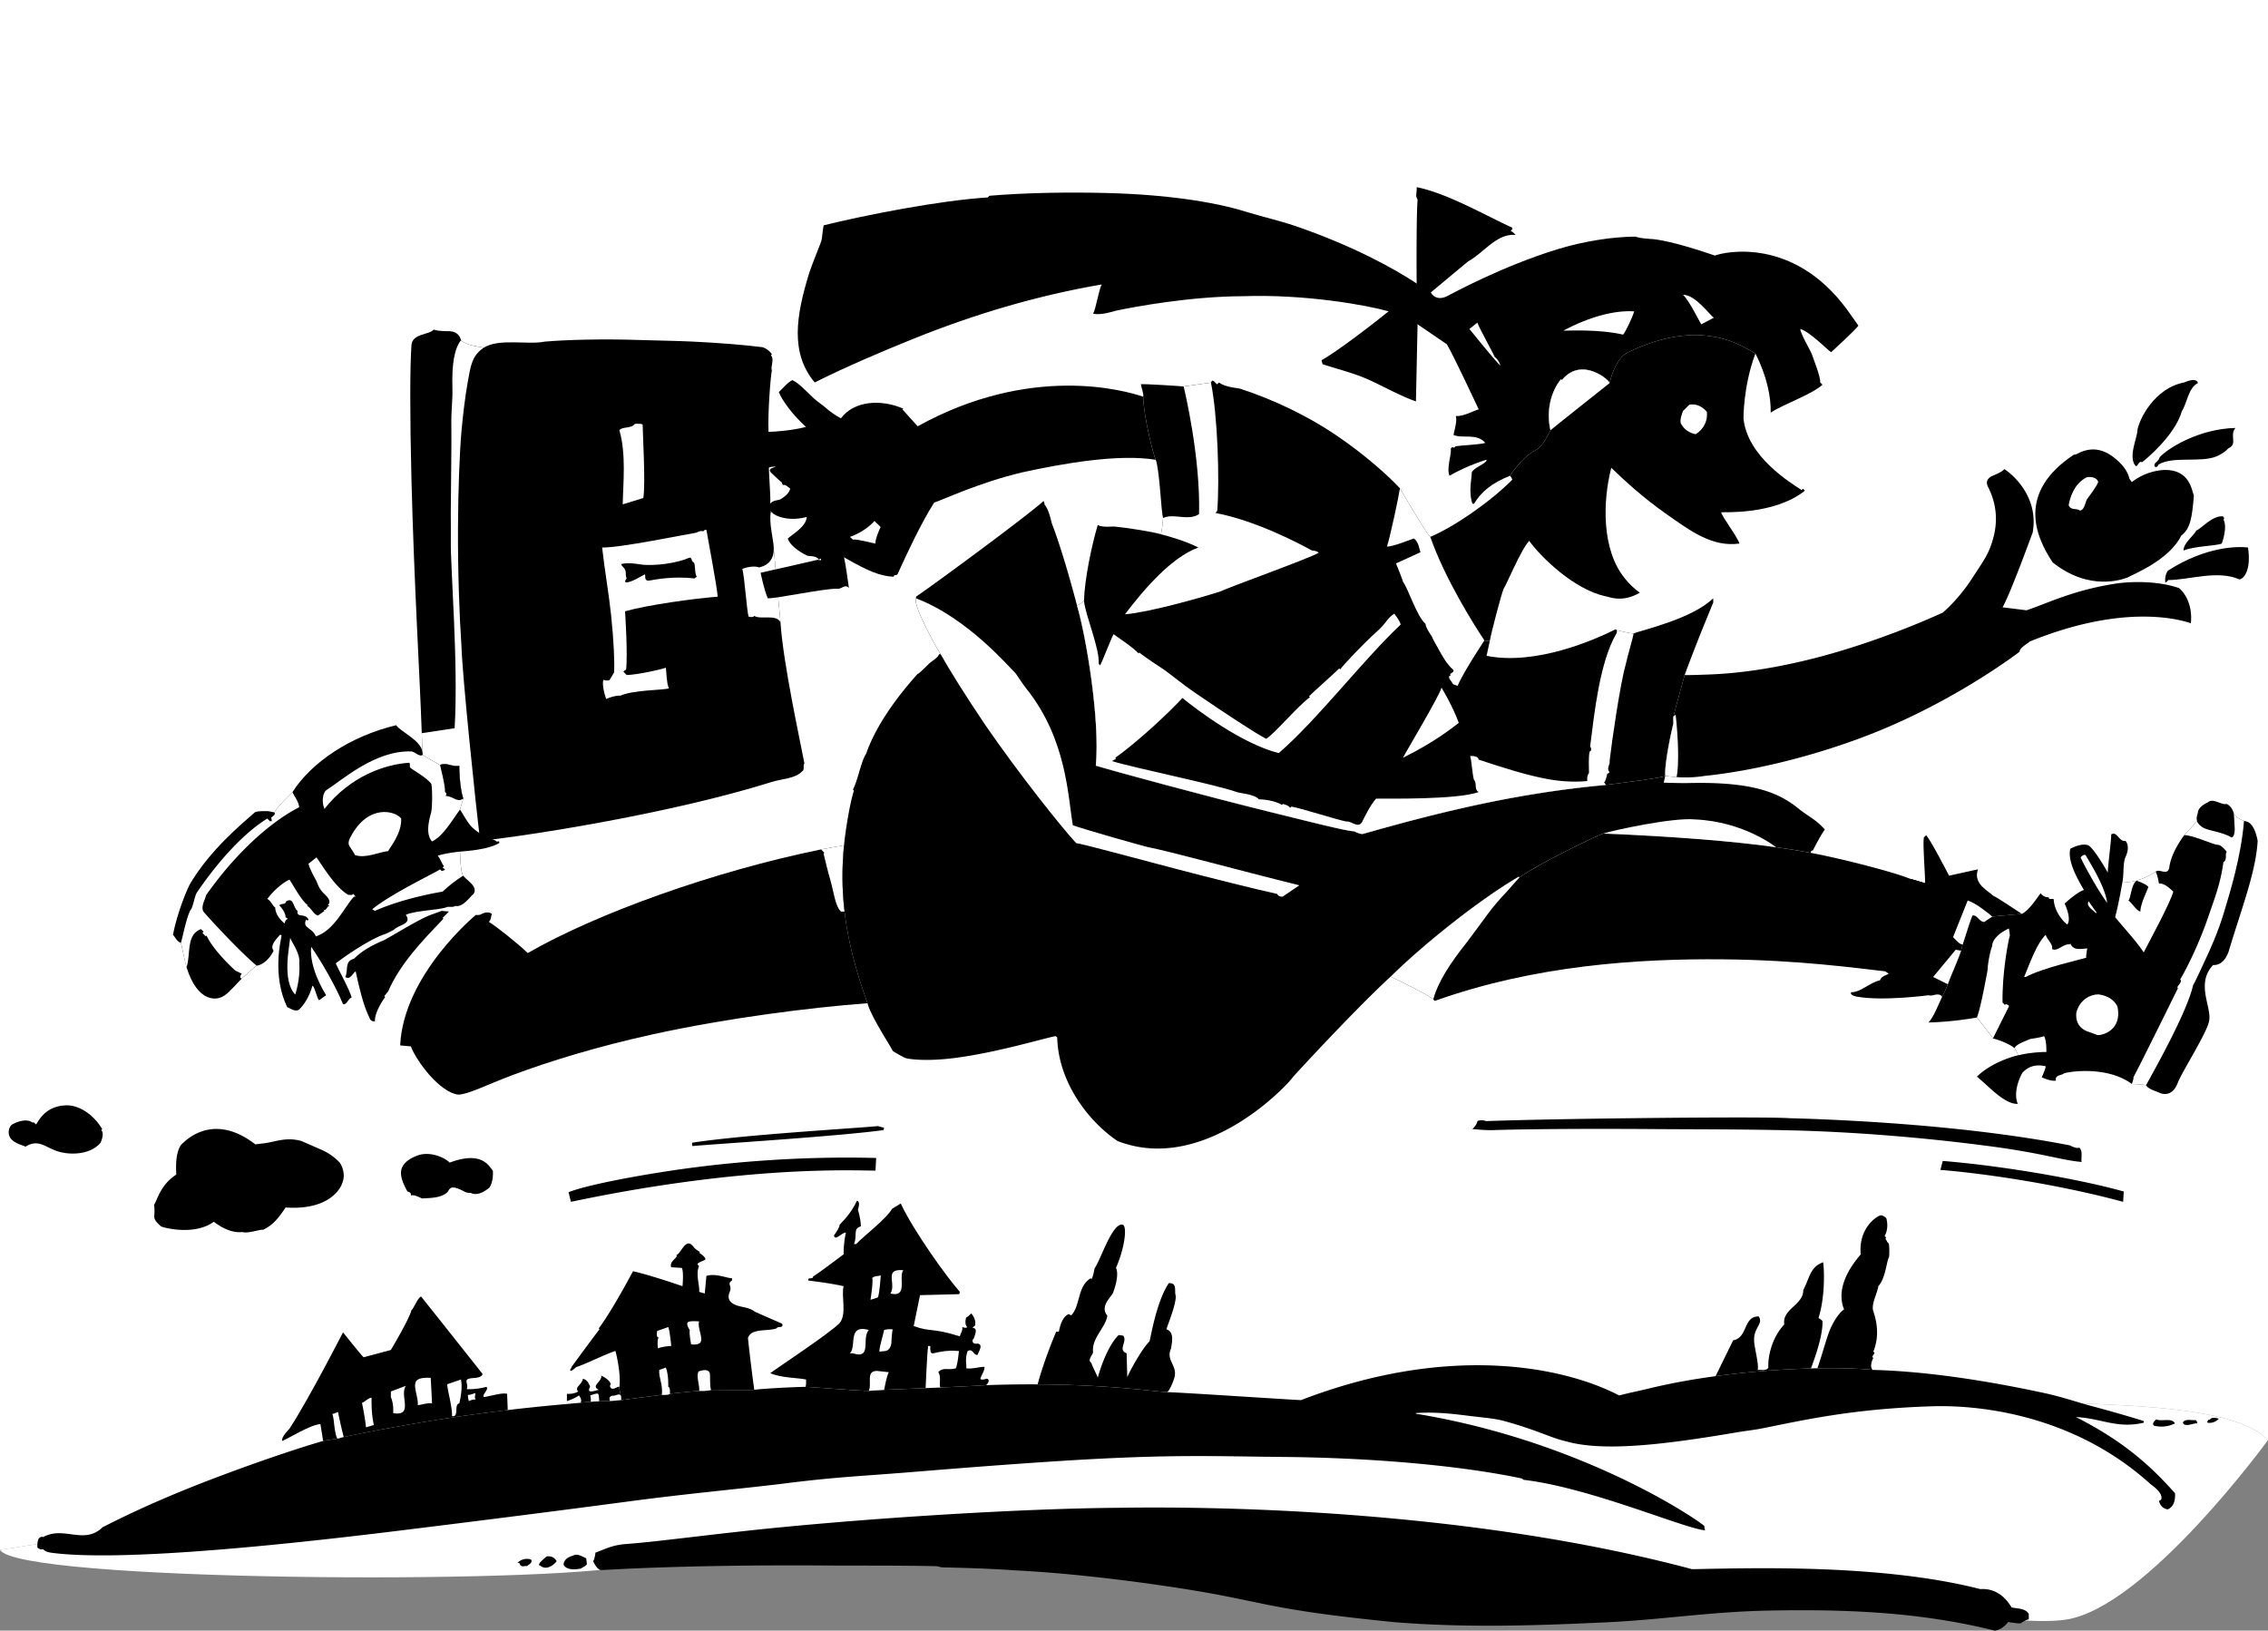 <svg xmlns="http://www.w3.org/2000/svg" width="540" height="388.277"><rect width="100%" height="100%" fill="#808080" stroke="none"/><path fill="#fff" d="M0 0v369.05s201.648-32.636 380.363-35.948c22.723-.422 54.633-.47 76.172.253 34.512 1.153 73.91-.628 83.465 9.551V0H0"/><path fill="#fff" d="M491.984 385.645c-13.738 2.167-56.062-6.536-68.632-7.543-12.57-1.004-92.512 1.507-104.582 0-73.91-18.102-161.098-5.993-168.305-5.32C129.473 377.304 4.355 376.593 0 369.05c0 0 201.648-32.637 380.363-35.95 22.723-.421 54.633-.468 76.172.254 34.512 1.153 73.91-.628 83.465 9.551 0 0-28.91 39.723-48.016 42.739"/><path d="M234.79 329.832c4.386-.16 8.483-.215 12.269-.191 17.394.093 28.277 1.761 30.832 1.851 3.273.063 28.671 1.762 31.87 1.899 34.653-13.36 62.071-8.227 75.766-1.106 2.235-.61 4.512-1.039 6.73-1.582 5.204-1.277 10.727-2.27 16.231-3.02a215.28 215.28 0 0 1 24.227-1.874c5.348-.098 9.922.05 13.156.386 13.574.344 28.453 2.832 40.965 5.535 4.129.895 7.578 2.11 11.008 3.032 5.265 1.406 9.793 2.73 12.566 3.61v.397c-6.328 1.493-10.164-1.07-16.137-1.343 10.91 5.554 17.415 11.18 23.575 18.125 0 0 .41 2.976-1.743 3.86-1.824-.29-2.058-2.056-2.058-2.056.367-.05.555-.398.555-.398.367-1.512-1.97-3.09-2.524-3.523-22.797-20.668-51.3-18.563-53.2-18.536-18.054.664-29.226 3.196-39.077 5.18-2.04.41-4.11.625-6.102.961-17.133 2.914-31.89 4.738-40.879 2.156-3.523-.793-6.867-2.691-14.668-4.82-2.34-.637-4.773-.79-8.004-1.188-3.789-.472-8.156-1.043-13.02-.71v.156c37.626 6.16 64.352 23.367 68.419 26.527.512.34.098.703.465 1.234-4.813-.328-27.348-10.164-43.258-12.023l-.399-.316c-14.03-2.965-34.738-4.942-57.253-5.137-16.243-.14-26.332-.7-52.434.953-11.48.73-23.352 1.648-35.117 2.613-12.696 1.043-18.602 1.184-31.778 2.883-10.289 1.23-22.472 2.336-35.937 4.129-16.313 2.172-34.926 4.535-55.094 7.016-33.887 4.172-67.605 7.207-82.418 5.234-1.078-.144-1.515-.34-2.066-.844-.727.2-1.344-.398-1.344-.398C8.73 365.37 10.277 366 10.277 366c4.934-2.73 9.739 1.945 14.149-2.332 12.375-6.348 24.125-10.836 33.394-14.2 9.578-3.472 16.493-5.609 19.11-6.35 1.113-.247 2.304-.321 3.398-.552.504-.109.996-.289 1.504-.398 12.102-2.524 25.574-4.824 39.059-6.41 8.632-1.016 14.757-1.489 17.332-1.735.129-.011.898-.144 2.433-.254a59.728 59.728 0 0 1 2.012-.101 72.42 72.42 0 0 1 2.594-.043l2.61-.234 9.726-1.266s1.43.14 1.898-.238c.707-.141 6.961-.711 6.961-.711s2.254.101 2.848-.239c0 0 9.773.079 10.28 0 1.403-.21 7.47-.605 12.18-.71.618-.02 13.801 1.039 15.106.949 1.3-.09 3.637-.239 3.637-.239l9.875-.406 3.57-.144 8.758-.426 2.078-.129"/><path d="M446.031 323.348c-.761-.48.84-1.012 0-1.504 2.035-4.992-.054-9.406-.093-9.989-.29-1.574 1.125-4.164 1.28-5.593 1.727-1.79 2.013-6.27 2.555-6.903.086-.472.118-2.964-.101-3.296l-.399-.399c.094-.27-.656-.684-.156-.945l-.398-.399c1.078-1.945.476-3.968.398-4.261 0 0-.672-.653-1.3-.68-1.02.18-5.36 3.101-4.79 9.293-.68.926-6.445 7.039-3.957 13.129 0 0-1.355.699-2.996 4.012-1.05 2.132-1.875 5.722-3.36 9.996 5.349-.098 9.923.05 13.157.386-.898-.906.16-2.847.16-2.847m-12.101-8.7c-.008-.304-.95-.793-.95-.793 1.653-5.316 1.34-11.71 1.11-13.285-3.133 1.086-3.195 3.68-4.746 6.64.07 3.532-5.082 4.438-4.508 8.15-3.195 3.44-3.934 8.09-3.797 10.28-.5.97-2.117.372-2.574.606.457-1.035-.88-5.797-.813-7.086-.16-2.984 2.274-3.941 1.094-5.7-3.754-.034-2.527 5.04-6.09 5.696 0 0-3.804 7.75-4.168 8.528a215.28 215.28 0 0 1 22.692-1.84c.328-.938 2.855-7.32 2.75-11.196M279.523 328.36c1.114-3.212-2.09-4.298-.683-7.305-.012-.606 1.043-3.875-1.11-4.512.332-1.297 2.262-5.711 2.215-7.984-.425-1.028.473-3.16-1.66-3.008-2.914 4.273-4.293 12.84-4.586 13.84-1.894 1.882-4.816 7.28-5.3 8.543l-.157-5.696c-2.203-.8.266-2.812-.793-4.191l-1.105-.156c-3.184 3.175-4.98 10.203-4.98 10.203.027-.34-1.419-2.93-1.505-3.563-1.074-.644.368-2.008.395-2.531-.402-3.344 2.973-5.855 3.402-8.7-1.976-2.366 1.239-4.652 1.438-5.698 1.55-4.297.617-5.688.617-5.688 2.09-4.766 2.781-10.156 1.508-10.309-2.465-.293-5.067 8.204-6.606 10.415 0 0-.367 2.167-.754 2.582l-.16-.239c-3.242 1.992-2.394 6.375-4.586 8.782 0 0-.36.062-.554-.239 0 0-1.688.145-2.45 4.192h-.632c-.915 2.078-3.27 8.113-4.418 12.543 17.394.093 28.277 1.761 30.832 1.851 0 0 .66-.328 1.632-3.133m-55.57 2.028 8.758-.426 2.078-.129s.695-.633.602-1.152c-.07-.371-.477-.395-.477-.395-1.351.465-1.473.043-1.473.043-.05-.367 1.079-2.004.954-2.848-.739-.113-3.079.594-4.352.317.234-.934-.77-2.945 1.383-6.055.015-.785.355-.906.355-.906 1.02-2.379.43-2.535-.234-2.688l.633-.55c.261-1.73-.95-2.848-.95-2.848s-.78.844-1.187.95c0 0-.516 1.573.238 2.292 0 0-.11.383-1.187 0 .273 1-.793 1.88-.574 2.856 0 0-.239 5.246-.93 6.949-1.664.59-3.063-.383-4.192.95.832 1.163.047 3.19.555 3.64"/><path d="M220.95 320.895c-.208 1.296-.567 9.636-.567 9.636l-9.875.406s-2.336.149-3.637.239c-1.305.09-14.488-.969-15.105-.95 0 0 .23-.222.156-1.738-1.79-.418-5.758-.34-8.54-1.504 1.723-1.32 14.013-9.379 16.528-11.941 1.79-2.184.328-6.316.95-8.781-1.114-.258-3.673-.77-8.383-1.344-.266-.984 1.066-.102 1.109-.95.887-.519 5.191-3.71 7.273-5.296.02-.567-.047-2.66.555-5.14-.77-.282-2.668 2.202-2.848.632 0 0 1.364-1.809 1.344-2.531.438-.535 2.652-2.496 4.113-5.696 0 0 .957-.074.239 2.137 0 0 .652 1.88.71 3.953-2.019.516-.73 2.168-1.66 4.192h.551c1.496-1.664 7.153-5.942 8.543-8.383l2.059-1.266c2.992 6.477 11.18 17.852 14.074 21.04l-.156.55c-1.028.028-9.332.238-9.332.238l-1.504 7.356c4.183 1.52 4.043.297 10.992 2.453l3.008 1.02s-.024.847.902.73c.926-.121 1.047.45 1.008.793-.05.469-.3.96-.727 1.887-1.05.043-1.046-1.602-2.292-.953 0 0-1.235.113-2.891-.028-1.652-.14-3.25.117-5.39.594 0 0-.821.36-.653-1.75h-.555v.395"/><path fill="#fff" d="M210.508 330.938s-2.336.148-3.637.238c.766-1.801-.773-4.774 1.957-4.739l2.79.31c-.477.726-1.11 4.19-1.11 4.19"/><path d="M145.266 332.605c.605-.46.648-.109 1.59-.457.94-.343 1.003.32 1.003.32-.23-1.07-.48-1.847-.382-2.241-.473-.122-1.243.668-1.856.398 0 0-.672-.371-.203-1.031 0 0-.09-1-2.293-2.055.375 1.441-2.594 2.414-.555 3.399-.39.023-3.218 1.21-2.054-.711 0 0-.543-1.793-1.743-1.899-.175 1.39-2.093 1.988-1.105 3.008 0 0-.965.68-2.688.55v1.739s1.602-.473 2.844-1.34c0 0 .899.922.399 1.738.129-.011.898-.144 2.433-.253.567-.04 1.235-.075 2.012-.102a72.42 72.42 0 0 1 2.594-.043s-.317-.773.004-1.02"/><path fill="#fff" d="M142.668 333.668c-.777.027-1.445.062-2.012.102 0 0 .094-1.11-.14-1.485 0 0 1.644-.648 1.898-.398.23.273.254 1.781.254 1.781"/><path d="M179.586 330.938c-.508.078-10.281 0-10.281 0-.594.34-2.848.238-2.848.238s-6.254.57-6.96.71c-.47.38-1.9.239-1.9.239l-9.726 1.266s.098-.414-.012-.922c-.23-1.07-.48-1.848-.382-2.242.359-2.618-.504-6.98-.95-8.543-1.925.562-7.882 3.48-9.14 3.761-.172.055-.438.332-1.07.801-.63.469-.641-.14-.438-.344.203-.207.207-.422.207-.422s5.672-7.734 6.644-8.937l-.16-.234c3.285-4.438 7.676-12.747 8.149-13.606.91.2 3.96.906 11.785 3.559 0 0 .332-3.403-.16-4.348l-2.531-.16c-.57-1.465 1.875-2.406 1.187-2.848 1.34-.613 2.328-4.586 4.223-1.879 0 0 .34.473 1.468 1.09l-.234.16s2.047 1.34 1.344 1.739c-.73.414-2.446.793-1.344 1.418-.91 1.921.25 5.062 0 6.175l1.344.395.394-4.192c2.25-.695 4.953.594 6.09.551v.555c-1.168.668-.129 1.25-.406 2.32-.164.672-1.75 3.063 2.848 3.942.394.097 2.035.351 3.015 1.172a2408.4 2408.4 0 0 0 6.485 2.847c.386 1.227-.997.457-1.344 1.11-2.18.777-6.031-.122-6.8 2.293.737 6.906 1.503 12.335 1.503 12.335"/><path fill="#fff" d="M157.598 332.125s1.43.14 1.898-.238c0 0 .168-1.606-.394-1.66 0 0 .148-2.727-.555-4.586l-1.582.554c-.156 1.922.863 3.211.633 5.93m11.382-5.191c-.449-1.317-2.683-.344-2.683-.344-.582 1.254.379 3.492.16 4.586 0 0 2.254.101 2.848-.239-.383-.84-.133-3.437-.325-4.003"/><path d="M120.742 331.887c-1.187-.297-3.105.347-5.535.793-.539-.668 1.238-1.657.633-2.453-1.168.285-2.535.625-4.746.554.62-.875-.746-2.242.574-2.488.66-.29 2.988.059 3.223-1.148-.457-.618-14.633-18.43-14.633-18.43-.832.297-1.82 3.047-2.293 3.242-.36 1.828-4.606 9.016-4.902 9.492-.536.145-6.485 1.738-6.485 1.738-.664-.585-4.902-5.93-4.902-5.93s-8.016 15.638-12.578 22.665c-.168.433-2.164 2.047-1.899 3.195 1.574-.625 6.477-3.781 9.098-4.031l.633 4.031c1.113-.246 2.304-.32 3.398-.55.504-.11.996-.29 1.504-.399 12.102-2.523 25.574-4.824 39.059-6.41l-.149-3.871"/><path fill="#fff" d="M81.832 342.168c-.508.11-1 .289-1.504.398-.43-.625-.703-2.695-.855-4.27a13.588 13.588 0 0 0-.328-1.663c.437.078 1.007-.383 1.343-.395.684 3.442 1.344 5.93 1.344 5.93m4.352-8.145s.75 3.563.949 5.852l1.898-.555c-.258-1.007-.633-3.207-.554-6.484-.723-.055-1.825 1.156-2.293 1.187m10.437-4.035-3.558 1.348v1.344c.222.433.683 1.847.554 3.797 0 0 2.496.613 2.723-1.118.34-1.445-.7-3.832.281-5.37m5.934-1.895.316 6.086c-.945-.235-2.828.418-3.402.398.21-2.094-1.645-5.254.164-6.144 0 0 .719-.493 2.922-.34m3.953 1.5 3.242-1.106s.527 1.875-.395 5.692c-1.363.222.051 3.394-1.742 3.007.157-2-1.258-6.855-1.105-7.593m4.902 2.531s-.031.742.238 1.5c0 0 .758-.445 1.66-.39-.495-.434-.007-1.192-.156-1.505-.226.016-1.289.508-1.742.395m45.07-15.207 2.622-.926c.316.512.683 3.992.71 4.508 0 0-1.718.04-3.164.555.004-.246-.265-1.664.16-2.614-.66.075-.328-1.523-.328-1.523m9.977-2.27c-.52 1.559 1.383 4.575-.016 5.27 0 0-.605.375-1.882.187 0 0-.52-2.578-.317-3.402 0 0-1.164-1.617-.285-1.96 0 0 .41-.259 2.5-.095m40.809-5.144c.757-5.031.394-5.14.394-5.14.434-.634 1.645-.43 2.059-.712-.04.25-.305 4.551-.715 5.301l-1.738.55m7.828-7.034c-4.77-.45-1.61 3.18-3.082 5.535 4.316 1.039 1.816-4.035 3.082-5.535m-12.731 19.769c1.66-1.648-.664-7.004 4.508-5.535-1.808 1.984.86 7.031-3.797 5.535h-.71m8.144-5.535c-.196.969-1.25 4.485-1.106 5.14l1.477-.156s1.156-.167 1.355-1.898c0 0 .118-2.652.329-3.246 0 0-1.305-.145-2.055.16"/><path d="M513.414 337.977s-1.266.91-.555 1.503c0 0 2.5.75 4.985-.554-.739-1.43-3.235-.344-4.43-.95m6.328.794c.43 1.19 2.551.046 3.399.156 0 0 .125-.403-.395-.79-.594.176-2.652-.437-3.004.634m6.406-.633-.16-.16s-.55.32-.394.793a2.97 2.97 0 0 0 2.687-.95s-1.797-.648-2.133.317m-43.101 47.449v-1.262c-.758-1.465-3.16-1.293-4.113-1.582-.59-.984-2.782-4.668-7.438-4.351-23.945-6.157-56.125-4.938-68.633-4.746-51.746-13.813-110.394-15.032-136.57-14.614-23.223.16-62.047 2.54-90.285 5.672-12.074 1.34-20.813 2.504-27.028 2.961-3.515.262-5.355 1.445-7.199 2.027 0 0-.172 1.582-.554 2.055 0 0 .91 2.102 1.93 2.129.32-.012 19.89-1.34 53.152-1.105 8.152.058 17.03-.032 26.695.164l1.273.28c6.707.141 12.696.368 17.368.716 11.085.539 25.292 2.082 39.417 4.273 20.301 3.149 19.797 4.969 50.934 8.059 17.254 1.402 34.102.808 50.535.035 13.356-.625 24.7-2.527 38.7-2.793 17.71-.332 35.671.258 53.667 4.773 0 0 1.594.051 3.243-2.054 0 0 2.117.41 3.004.312 0 0 .957-.762 1.902-.949M134.188 372.54s.421 1.698 4.19.948c.126-.246 1.25-.558 1.356-1.11l-.168-1.343c-.703-.215-2.05-1.265-3.086-.633-.378.13-2.19.54-2.292 2.137m-5.852.156c-.063-.648 1.262-1.527 1.738-2.054 0 0 1.602-.45 2.453 1.105-.277.445-2.21 2.484-3.941 1.031l-.25-.082m-5.141-.55s1.266-1.41 3.243-.793c.5.87-.739 1.214-.95 1.582-.527-.227-1.465.539-1.812-.747 0 0 .015-.09-.48-.043M2.64 271.191c-.792-.921-.785-2.484.176-3.39 0 0 3.149-1.899 4.989-.45l.16-.156.633.551c.672-.984 2.308-4.52 7.398-4.547 2.797.028 6.172 2.035 8.34 5.656l-.238.239s.89.656-.157 3.004c-2.476 2.972-7.53 3.027-10.543 1.937-2.793-1.008-4.378-2.844-7.332-.988-.722-.395-2.449-.715-3.425-1.856m79.203 8.625c-.055-1.82-.961-2.972-.961-2.972-1.297-1.418-2.88-2.446-4.598-3.176l-4.465-1.953c-3.738-1.09-6.363.246-9.254.562a67.95 67.95 0 0 0-1.773.215c-8.313-6.43-14.598-3.117-17.715.16-1.316 1.98-1.187 5.153-1.105 7.04-3.856 2.464-4.563 6.222-5.301 7.195.473 3.144-.848 2.875 1.664 5.14 1.023.438 8.094 2.168 12.574-1.109 1.02.777 3.797 2.781 6.8 2.453 1.337.399 4.071-.637 4.981-.55 1.258-.7 2.7-1.29 5.301-5.301 10.27.734 13.95-4.528 13.852-7.704m25.219-2.972c-.684-.817-3.88-2.656-7.083-1.883-.703.219-4.746 1.445-4.496 4.59.036.406.067 1.558 1.532 4.172 0 0 1.027.148.793.949.945-.348 2.5.754 2.847.715.672-.164 4.496.12 6.008-1.664.492-.891.824-1.645 4.031.078 0 0 .625.297 1.348.238.488.223 1.883.906 4.508-1.266 0 0 1-1.398.793-4.03-.758-.716-2.297-4.927-10.281-1.9m103.289-7.749c-10.618 1.469-39.45 3.261-45.399 3.793-.262.023-.156-.79-.156-.79 12.406-1.913 38.348-3.39 44.207-3.952l1.504.394-.156.555m-52.016 9.879c-11.363 1.77-19.613 3.593-22.961 4.906l.555 2.297c41.64-8.758 67.09-7.43 72.523-7.434l.156-3.008c-18.972-.496-36.793 1.133-50.273 3.239m337.152-5.047c-.12-.328-.289-.688-.515-.614-.696.22-2.145-.578-2.145-.578-24.558-4.785-53.555-6.125-66.805-6.472-6.003-.446-54.836.054-72.207.695-.261-.133-1.28-.371-2.058 0 0 0-.008.742-1.184 1.898 1.153.075 2.883.31 5.121.239 7.293-.23 21.356-.364 38.336-.239 9.926.075 20.785.032 31.867.29 18.336.425 35.657 2.156 48.602 3.89 11.906 1.598 16.617 3.277 21.121 3.649-.137-.63.164-1.973-.133-2.758m-32.925 2.519-.555 2.137c7.96.606 26.047 2.902 43.5 7.594l.156-2.453c-10.71-3.012-29.219-6.168-43.101-7.278M337.523 47.566c-.37 4.563-.21 22.27-.21 22.27l-6.204 3.887c-3.43 2.84-12.793 10.05-16.457 12.047l.25.945c2.25.77 5.125 1.508 8.207 2.59 2.66.933 4.93 2.136 6.977 3.144 2.851 1.406 5.215 2.512 7.043 3.125l.496-23.394s11.473-9.586 11.996-9.98c3.781-2.102 6.766-6.677 11.234-6.25-.703-.845-1.187-.95-1.187-.95.594-.426.394-.79.394-.79-6.347-2.882-15.43-8.19-22.777-9.647.168.496-.262 2.144 0 2.453l.238.55M491.43 255.57c2.957-.765 10.984-1.3 16.132 2.528 0 0 3.024.156 3.403.316.562.992 2.558 1.45 3.297 1.844.457.172 2.941 1.133 4.3-2.531.84-2.247 6.56-11.282 7.305-14.188 1.14-3.3-3.34-9.098 1.07-13.754 1.184.067 2.7-.512 3.668-3.137 3.016-10.12 6.536-18.996 6.93-26.441-.129-.594-.691-4-2.61-4.586l-.632-.16s-1.395-.43-2.406-1.559c0 0-.164-1.648-1.707-2.472-1.367.351-3.27-1.567-4.567-.332-.508.195-2.297 1.136-2.312 2.465-.067.246-.414 1.027-.215 1.832-.148.378-2.371 2.77-3.027 3.468-.36.508-3.157 4.168-3.579 7.828-.488 1.903-2.328.063-3.222.872-.094.132-2.61 1.636-4.59 2.132-1.977.5-3.348.457-3.348.457.442-1.953.043-4.746.856-6.304 0 0 1.09-2.285-.117-3.641-1.473.387-2.024-2.457-3.399-1.504.102.902-.87 8.067-.793 9.098-.394-.715-3.14-5.516-4.586-6.488 0 0-1.36-.778-4.351.792-.555 2.418.78 5.672 3.242 9.805-1.707.547-4.586 3.242-4.586 3.242s1.719 3.567.633 4.985c-.754-.496-3.078-2.887-3.239-5.996-.359-.317-1.14.297-1.19-.489 0 0-1.22.098-1.9-.949-.632.652-2.68 4.098-4.507 4.902l-7.04.633-1.898 1.266c-1.218.039-1.675-1.844-2.843-1.504-.403.969-1.11 3.137-2.297 6.883-.149.472-.227.976-.395 1.504-.734 2.281-2.219 5.398-3.164 7.984-.601 1.656-.703 1.645-1.344 3.008-1.043 2.215-2.03 4.809-3.242 6.09.504-.016 5.39-.09 11.547-1.188.098.188 3.617 4.547 3.797 4.985.336.074 3.344.894 5.14 2.293 0 0 .731 1.09.856 1.73-.805.137-6.258 1.598-9.793 5.07 2.988 2.496 6.648 6.645 9.727 6.485-.817-1.79-.391-4.758 1.109-7.434.398-.355 2.059-2.367 5.535-1.504 0 0 0 .555-.95 2.61 0 0 2.083 1.035 3.403.793-.41-1.391 1.492-1.215 1.899-1.739"/><path fill="#fff" d="M474.504 247.266c-.18-.438-3.7-4.797-3.797-4.985.961-2.5 2.29-10.058 2.531-11.312-.023-.89.403-3.91 1.106-5.77-.07-.754.703-2.637 3.957-4.113 0 0 .234 1.238.234 1.66-.426 1.434-1.87 9.164-1.738 15.977l.555.554.238-.16s.82.145.71.555l-3.796 7.594m5.996 4.024c-.125-.642-.855-1.731-.855-1.731.507-1.04 2.847-1.73 3.742-2.16 0 0 2.773-.376 3.297-.688 0 0 .613.898.55 3.793-.64-.055-3.797.07-6.734.785m24.82-41.137s1.371.043 3.348-.457c1.98-.496 4.496-2 4.59-2.132 0 0 .488.875.789 2.847.562-.074 1.45-.015 3.402 1.899-.687 2.71-6.117 12.609-7.039 14.472-1.82-2.804-5.933-7.207-6.805-8.383.934-3.488 1.715-8.246 1.715-8.246"/><path fill="#fff" d="M510.965 258.414c-.38-.16-3.402-.316-3.402-.316s.5-1.125.394-1.582c.965-1.664 10.598-21.196 10.598-21.196-.602-.41 1.203-1.25.554-2.132 1.883-3.149 4.692-9.083 6.598-14.665 1.613-4.73 3.012-8.171 3.684-13.253.496-.204.648-.887.574-1.692-.043-.418.215-.762.215-.762-.313-.304-1.211-1.64-2.2-1.671-.91.046-5.921-2.34-7.921-2.282.656-.699 2.878-3.09 3.027-3.468 0 0 .059.91 1.637 1.773 1.09.598 4.734 1.039 6.566 2.246.84-.062.79-2.055.79-2.055s-.173-3.046-.192-3.457c1.011 1.13 2.406 1.559 2.406 1.559-.719 8.574-3.27 16.789-4.79 21.844-1.366 4.535-3.12 8.504-4.757 11.933-.101.227-2.172 4.793-2.555 5.293-1.468 6.414-8.668 19.219-11.226 23.883m-11.406-21.641c-1.872.055-4.29 1.16-5.18 4.266-.047.41-.578 3.695 3.195 4.754l1.84.68c1.008.113 5.863-1.067 4.773-6.676 0 0-.78-2.543-4.628-3.024m-17.621-4.14c1.417-3.442 3.07-8.094 5.14-10.043.176 1.008 1.844 2.234 1.5 3.398 1.332.707 2.652-1.336 4.195-1.105l.157-.238c.718 1.765 2.351 1.312 4.035 1.187 0 0-.352 1.867-.238 2.211-.754.3-10.497 2.437-14.395 4.59h-.394"/><path d="M506.77 214.441c.77.375 1.832 2.43 2.847 2.61-.035-1.86 1.91-5.582 1.899-5.852-.192-.265-.805-.824-2.75-1.457 0 0-.121-.058-.313.192-1.07 1.109-1.101 3.921-1.683 4.507"/><path fill="#fff" d="M495.383 204.16s.664-.84 1.187-.55c.317.695 4.637 7.167 5.14 11.386-1.823-2.445-5.233-8.336-6.327-10.836m1.898 10.442c-.664 1.218.957 1.941 1.739 2.847l.16-.16-1.899-2.687"/><path d="M331.094 232.543s8.543 4.105 10.172 5.383c.12.25.37.402.37.402 23.61-8.445 48.243-10.082 68.485-9.898 18.242.164 31.832 2.097 38.758 2.86.402.28.996.75 1.332.792.336.043 1.297-.25 1.297-.25 12.945-3.457 11.629-20.05 11.629-20.05l-4.762-1.462-1.723-.515-1.757-.504c-2.297-1.04-11.543-3.64-20.41-5.551-1.09-.234-2.212-.465-3.372-.68-2.574-.484-5.316-.93-8.246-1.336-10.922-1.515-24.406-2.527-41.133-3.265-1.191.367-14.863 6.84-19.93 10.437l-.238-.16c-9.03 5.25-22.48 15.89-30.472 23.797"/><path d="m458.375 210.32-1.723-.515-1.757-.504c3.289 4.054 4.421 6.406 4.421 6.406-.546.469-8.843 5.629-10.043 6.09.485 1.09 4.352 6.883 4.352 6.883-.45.37-3.688 2.875-3.953 3.164-.395.394-1.711.484-2.059 1.582-2.484.527-4.527 2.867-6.879 2.844 0 0-.449.714 1.364 1.043 6.238 1.132 17.062-.329 17.062-.329.504.168 1.133-.011 1.133-.011 1.824-.559 2.11.406 2.11.406.64-1.363.742-1.352 1.343-3.008.945-2.586 2.43-5.703 3.164-7.984.168-.528.246-1.032.395-1.504 1.187-3.746 1.894-5.914 2.297-6.883 1.168-.34 1.625 1.543 2.843 1.504l1.899-1.266 7.039-.633c-.82-.496-5.79-3.902-6.871-4.343-.801-.977-4.871-2.703-3.567-6.254 0 0-1.87.375-6.883 1.504-.421-.805-4.289-8.324-5.457-9.649l-.55.551c-.293 1.668.332 8.95.32 10.906"/><path d="m458.375 210.32-1.723-.515-1.757-.504c3.289 4.054 4.421 6.406 4.421 6.406-.546.469-8.843 5.629-10.043 6.09.485 1.09 4.352 6.883 4.352 6.883 2.156-1.844 6.445-3.07 6.387-7.157 0 0-.098-.785-.035-1.082.062-.3.527-4.496.527-4.496s.289-.03.95-3.402c-.817-.98-2.27-1.16-2.849-1.738l.16-.157-.39-.328"/><path fill="#fff" d="M358.918 212.145c-4.402 4.648-4.871 5.937-9.773 12.367-3.696 4.633-6.68 9.093-7.88 13.414-1.628-1.278-10.171-5.383-10.171-5.383 7.992-7.906 21.441-18.547 30.472-23.797l.239.16c-1.172 1.242-2.063 2.324-2.887 3.239M87.594 241.512l.582 1.316.523.332.567.07 6.011 5.696c.801-16.989 18.196-31.215 18.032-31.082 0 0 .671.183 1.308-.176.817-.461 1.856-.582 2.488-.063 0 0-2.843-3.875-4.347-4.746-.84.606-2.567 3.309-4.352 2.848-.511.422-1.64.129-1.953.266-1.45.71-7.734.82-9.832 1.87 1.613 2.266-1.797 2.344-2.848 3.56-.34.19-1.785.925-1.898.949-4.2 1.293-11.332 6.523-11.941 7.039.402 1.011 3.308 6.257 3.796 8.144l3.864 3.977"/><path d="m89.266 243.23-.567-.07-.523-.332-.582-1.316c-1.004-2.106-2.055-6.145-2.914-10.223-.618.32-1.317 2.223-2.453 1.344.75-1.695-.27-3.723 2.058-4.352 1.8-1.793 4.094-3.148 7.192-4.433 1.011-.48 8.046-4.836 10.746-5.88l2.941-1.073 1.738.156-1.504 1.504.16.238c-5.03 5.23-10.265 10.684-13.128 17.242l-.95 1.184.239.16c-.223.332-2.574 3.5-2.453 5.851m111.82-26.152c-.668-5.691-.606-10.875-.125-15.793-1.785.317-3.664.61-5.48.977-25.551 5.215-53.329 15.191-69.833 24.676-2.253-2.208-7.695-6.512-9.253-7.434.53-.402.57-1.625.71-1.899-.632-.52-1.671-.398-2.488.063-.637.36-1.308.176-1.308.176.164-.133-17.23 14.094-18.032 31.082l2.532.234c1.554 3.883 6.976 10.938 11.265 11.485 2.406-.028 6.649-2.29 13.2-4.743 8.328-3.117 19.89-6.707 33.21-9.625 17.625-3.863 37.243-6.351 51.07-7.398-3.066-8.441-4.722-15.45-5.468-21.8"/><path fill="#fff" d="M201.086 217.078c-.668-5.691-.606-10.875-.125-15.793-1.785.317-3.664.61-5.48.977l.792.793-.18.226c.708 2.856.895 3.797 1.579 6.149.851 2.933 1.168 6.343 2.555 7.62l.859.028m273.258 1.16-1.899 1.266c-1.218.039-1.675-1.844-2.843-1.504-.403.969-1.11 3.137-2.297 6.883-.684.05-1.426-.856-2.293-1.742l3.48-8.7c1.871.5 5.203 3.22 5.852 3.797m-7.434 8.149c-.734 2.281-2.219 5.398-3.164 7.984l-3.476-1.738 5.375-6.485 1.265.239"/><path d="M114.324 200.219c12.254-1.305 45.754-6.602 69.371-14.008 2.516-.79 5.606-.777 7.278-2.535.683-.324.136-1.371.554-1.899-.937-5-5.086-23.902-5.695-33.609-.117-1.383-1.602-17.035-1.605-17.461.03-2.074-1.227-6.082-.688-8.875 0 0-.187-.488-.156-1.898.215-2.188-.617-7.875-.399-17.082-.218-4.559.52-13.532.793-14.633-.367-.957.688-2.637-.238-3.637l.238-.16s-.324-.961-2.136-1.738c-4.23-.532-10.297-1.047-16.914-1.356-4.036-.187-8.278-.226-12.426-.367-8.817-.297-17.488-.063-22.7.394-3.808.817-10.91-.878-14.449 1.473-.578-.262-3.925-.441-5.402-1.805-.156-.675-.629-2.035-2.703-2.164 0 0-2.55.082-3.781-.37-1.075 1.261-5.024.902-5.293 3.62-.395 5.121-.368 17.723-.008 31.973.648 25.637 2.011 47.094 2.453 60.5-.028 1.063.976 23.856 1.898 27.625l12.008-1.988"/><path fill="#fff" d="M185.832 148.168c-.117-1.383-1.602-17.035-1.605-17.461-.032.52.14 3.645-3.536 4.41-.343-.23-1.89-.41-3.953.317.512 1.668 1.063 9.996 1.5 11.39 0 0 1.008.32 1.348-.16 1.562.95 5.238-.496 6.246 1.504m-77.586 25.227c.922-15.504-1.043-38.524-.906-44.747.039-2.136-.024-4.277-.012-6.425.067-10.27.2-16.184.133-20.614-.066-4.418.348-5.953.254-9.347-.149-5.426.418-9.164 2.035-11.239 1.477 1.364 4.824 1.543 5.402 1.805-2.777 1.824-3.078 4.246-3.761 8-.688 3.781-1.157 8.047-1.496 11.582-.477 5.434-.805 14.086-.852 23.113-.05 10.301.328 21.086.828 28.313.18 6.727 3.242 36.453 4.453 46.383l-12.008 1.988c-.921-3.77-1.925-26.562-1.898-27.625l7.828-1.187"/><path d="M104.77 182.176c1.445-.75 3.14.586 4.585.156"/><path d="M65.387 193.457c.414-1.258 4.031-4.55 4.265-4.875 4.508-7.031 13.688-13.273 24.676-15.898.938 1.484 6.027 3.668 6.23 6.382l.098.657c.364.433 3.633 2.082 4.114 2.453 1.445-.75 3.14.586 4.586.156 0 .29.015 4.973.949 7.832l-.793 2.61s.004-.098 1.344 2.148c1.34 2.242 2.32 2.687 2.761 3.078.442.39 3.864 1.902 4.438 2.207 0 0 .023.328.699.11.203.042.09.445.09.445-2.762 1.593-7.696 1.87-9.313 2.023 0 0 .086 5.156.774 5.727.175.34 1.191 1.164 1.632 1.601 1.625 1.504 1.008 2.38.82 2.746-.839.606-2.566 3.309-4.35 2.848-.512.422-1.641.129-1.954.266-1.45.71-7.734.82-9.832 1.87 1.613 2.266-1.797 2.345-2.848 3.56-.34.19-1.785.925-1.898.949-4.2 1.293-11.332 6.523-11.941 7.039.402 1.011 3.308 6.257 3.796 8.144-.863.203-1.097 1.79-2.054 1.582-1.762-4.347-5.281-10.367-7.594-13.68-.453 4.95 2.86 10.352 3.559 11.547l-1.66 1.184c-.493-.34-1.032-3.18-1.583-3.48-.8 2.816-2.058 4.558-3.043 5.574-.953.98-2.52-.371-2.968-.434-3.684-7.59-1.469-16.152-1.371-16.933.109-.313-.368-.305-.368-.305-.484.68-2.59 2.484-1.503 3.797-1.508 3.004-3.536 3.511-4.036 3.558-.418.2-3.558 3.082-3.558 3.082-.188.13-3.203 3.489-3.746 3.746-2.094 1.813-6.793 1.938-9.383-6.433-.293-.817-1.246-5.594-1.344-5.856-.898-.117-1.613-1.718-1.898-1.894.976-5.164 3.488-11.297 4.293-12.504 4.695-7.715 11.687-13.594 15.246-16.695.789-.371 3.238-.223 3.238-.223l1.43.289"/><path fill="#fff" d="m109.512 192.773.793-2.609c-.934-2.86-.95-7.543-.95-7.832-1.445.43-3.14-.906-4.585-.156-.48-.371-3.75-2.02-4.114-2.453-.789.652-2.015-.844-2.719-.79-8.55-.335-16.437 6.782-20.199 9.192-.699.387-1.324 2.46-.492 4.488 6.25-7.918 14.547-10.62 20.168-10.992.441.246-.11 1 .379 1.25.348.395 3.867 2.297 4.918 3.813.281 1.53.21 5.52-.012 6.543-.035.52-1.777 5.074.172 7.136 2.668-1.293 4.602-4.812 6.64-7.59"/><path d="M107.363 189.8c-.722-.277-1.25-.269-1.25-.269.336-.523.04-.879-.16-.949.121-1.344-1.14-6.18-1.183-6.406 1.445-.75 3.14.586 4.585.156 0 .29.016 4.973.95 7.832-1.106.816-1.993 0-2.942-.363"/><path fill="#fff" d="M105.398 212.309c-1.632.261-9.742 1.718-16.132 4.586l-.633-.395c4.605-3.773 15.383-8.863 16.137-9.492l.394.394c.723-.152.79-.394.79-.394l-.556-.395.32-.394c-.359-.18-.902-1.852-1.503-2.453 2.066-.664 4.719-.914 5.316-.98 0 0 .086 5.155.774 5.726-2.785 1.715-4.907 3.797-4.907 3.797m-35.746-23.727c-.234.324-3.851 3.617-4.265 4.875.21.633-.485.914-.797 1.211l.16.953-.16-.16-.238.16-.711-.715c-6.512 4.04-12.875 11.848-16.75 17.617-.524.672-.957 3.72-1.547 4.184-.688 1.328-1.293 3.832-1.723 5.64a62.624 62.624 0 0 1-.543 2.137c.098.262 1.05 5.04 1.344 5.856 1.035-3.348-.129-7.715 3.402-9.098l.633.555-.238.394.793.793.156-.238c1.191 2.629 4.254 5.988 6.883 8.383l1.5.715s-.77.949 0 1.183c0 0 3.14-2.882 3.558-3.082-3.773-3.14-10.484-10.336-12.558-12.742-.989-1.18.566-3.488.46-3.95 6.235-8.964 14.56-17.12 22.223-21.034-.09-1.399-1.441-2.985-1.582-3.637"/><path fill="#fff" d="M84.285 213.492c-2.25 2.39-4.625 8.031-9.097 9.492-.727-2.152-3.336-1.882-2.293-4.035.195.238.394.238.394.238l.16-.238c-.828-1.668-2.886-.254-2.61-2.054-1.109-.81-.823-3.32-2.69-2.293-.258.949-.852.355-1.66.949 1.628 1.722 1.503 2.847 1.503 2.847l.555.395c-.652.191-.793 1.105-.793 1.105-2.402-2-2.215-3.796-2.215-3.796-.531-.235-1.055-1.665-1.898-2.055 2.066-2.762 4.629-4.402 5.3-4.586.524.703 2.786 5.031 4.348 6.09l-.156.156c.996.461 1.582 2.184 2.61 2.293l1.503-1.105-.16-.239c.816.106.586-.761 1.344-.949 0 0-.18-.164-.395-.156.371-.406.922-1.082-.652-2.543-1.586-1.383-1.824-2.86-2.11-3.367-.09-.184-1.562-2.664-1.824-3.977l1.899-1.504c.84 1.008 4.25 7.028 7.59 8.938.402-.121.796.215 1.187-.239l.555.633h-.395m-.789-14.242s-.848 1.3-.332 2.148c.473.782 1.348 2.032 1.356 2.211 2.62.868 5.714-.75 7.91-.953.398-.914 3.257-4.152 3.086-7.75-1.274-1.773-7.809-3.66-12.02 4.344m-13.211 37.574c-3.144-3.375-1.418-11.183-1.187-13.523.304 1.082 2.504 3.738 2.16 6.144.297 3.676-.973 7.38-.973 7.38m77.981-116.735c.09-4.906.859-11.977-.79-17.637.547-.91 2.907-.36 3.637-1.5 0 0 1.403-.21 1.899.152-.035 1.196.734 13.97.16 17.48l-4.906 1.505m-4.903 10.281c.594 5.3 1.657 11.434 2.153 16.266.617 5.96.836 11.004.695 13.472 0 0-.969 1.743-1.188 1.899 0 0-1.043.125-1.343-.156 0 0-.54 1.082.633 4.585 0 0 1.91-.875 3.402-.792 3.312-1.422 9.941-1.25 11.543-1.739-.215-.644-.434-.695-.711-4.906-.606.254-6.246 1.61-9.332 1.742l-.79-.793s.454-.582.634-.394c.445-3.567-.2-13.446-.239-13.996 5.317-1.512 16.442-3.051 22.067-3.48-.297-3.09-2.125-12.599-2.692-15.9 0 0-.5-.136-.789.395 0 0-.254-.437-1.61.262-2.5.383-18.085 3.621-22.433 3.535"/><path d="M147.871 134.324c.168.594 1.117.942 1.121 2.086 0 0-.008 1.07.223 1.317 0 0-.73.843-.156.949 1.308.058 3.902-1.7 4.504-1.899.183.45-.231 1.395.792 1.504 2.168-.37 5.833-1.101 10.993-.554l.554-.395c-.578-.781-.28-2.95-.71-3.402-.684-.207-.325-1.305-1.106-1.121-2.438 1.152-8.395 2.187-12.07 1.515-.266-.05-2.653-.433-4.145 0m33.219 2.059c.09.37.918 4.437 1.738 6.09 2.371.004 13.2-2.32 16.45-2.293 1.07.254 1.906-1.293 2.847-.16-.117-.907-.305-2.036-.48-3.325-1.614-11.894-9.043-34.035-9.579-35.086-.421.094-3.379 1.004-9.41 1.254 0 0-.176 4.305.14 8.692.567-.63 1.696-.285 2.278-.567 6.91 3.985 10.574 20.766 10.418 22.422l-.793-.117s-11.43 2.633-13.61 3.09"/><path d="M222.422 119.668c-3.094 4.86-6.55 12.25-8.672 16.953-.219.59-.96.027-.95.711-3.167-.137-6.058-1.297-11.624-4.508-2.446-1.215-6.246.395-6.246.395-.535-.946-2.22-.719-2.774-.926-2.086-.988-4.207-2.64-4.586-4.055 1.008-.972 4.403-2.808 4.508-5.14-2.402.652-5.086.648-7.262-.36-2.093-1.054-1.738-2.308-1.578-2.605.645-1.18 2.278-.895 2.836-1.39 1.989-1.278 1.989-2.208 2.051-2.45-.371-.16-1.102-1.063-1.738-.79l-.317-.71c-.355-.188-2.617-2.387-2.617-2.387-.64-1.054 1.04-.945 1.274-1.41 1.441-.875 6.882-8.746 7.195-9.332-3.168-2.805-5.809-6.48-6.484-8.305.582-.472 2.167-2.433 3.242-2.847 1.691.82 3.008 2.437 5.207 4.437.879.793 1.726 1.313 2.433 1.918 1.356 1.16 2.489 2.008 3.907 2.738 3.12-4.203 9.562-4.613 14.867-2.292l-.235.16c.348.382 3.637 4.03 3.637 4.03 26.914-14.901 49.305-8.554 53.7-7.034.066 4.5 2.44 14.078 3.007 15.023-8.691-1.472-21.953.82-31.836 2.988-10.36 2.45-19.199 6.688-20.945 7.188l-12.758 5.844c-.027-.168-1.258-1.184-1.45-1.469-2.382 2.703-5.85 3.8-5.85 3.8l.71.63c1.106-.157 4.926.945 5.38.953-.13-1.13 1.21-3.914 1.21-3.914l12.758-5.844"/><path d="M359.508 113.29c-4.41 1.784-6.797 3.796-8.54 6.644h-.394c-1.023-2.985-.062-6.508-.16-7.438.52-1.176 3.035-1.902 3.559-2.844l-.157-.16c-3.824 1.23-7.03 2.785-8.699 3.797-.762-1.879.504-4.879.317-6.484l.394-.395c.313.492.727-.133.727-.133 1.16-.238 5.668-.379 7.101-.816-2.117-2.418-5.394-.93-7.594-1.899.524-2.132.848-3.574.555-4.507 1.61.226 4.742-1.438 5.457-1.582-.613-1.266-6.09-13.04-7.59-15.5 0 0-6.636-4.532-6.96-4.746-3.325-2.329-6.122-2.801-6.88-3.086-5.148-1.477-19.917-4.13-34.656-3.61-12.414.031-25.847 2.5-30.277 3.453-.79.204-3.535 1.133-5.457.711.633-.945 1.34-5.629 2.058-6.96-15.203 2.597-30.37 7.09-44.91 12.968-8.129 3.293-15.847 6.586-23.422 10.363-5.984-7.109-4.285-16.14-1.511-25.421 1.074-3.442 3.12-7.961 3.191-8.704.035-.222.352-3.078.453-3.285 9.496-2.36 27.63-5.941 39.07-6.64l.395-.399c8.606-.726 18.68-.894 27.977-.656 13.797.352 25.3 2.035 32.965 4.418 4.07 1.262 8.015 2.121 11.785 3.406 13.797 4.707 23.804 10.27 28.98 13.711.527.457 3.317 1.871 3.402 2.137.114.347 1.41 2.363 4.305.656.38-.16 12.653-6.945 26.074-11.008 6.192-1.875 12.88-2.894 18.258-2.933.809.215 1.172.375 3.563.547 1.383.027 5.781.64 15.422 3.96 2.367-.914 18.687-4.468 31.402 12.786.906 1.234 1.789 2.527 2.762 3.902-.739 1.078-6.278 6.121-6.485 6.324-.773-.437-4.98-4.832-7.355-5.535.125 1.418 2.73 5.52 2.894 6.398.168.536 1.977 5.032 1.852 6.336l.55.551c-2.75 2.438-9.48 4.688-12.335 6.645.093-3.64-.895-8.727-3.64-14.078-2.813-1.559-12.7-8.93-30.47-.215-2.261 1.172-3.601 4.523-4.25 7.254.082-.63-6.5-6.364-11.195-.91l-.191.199-.16-.239c-2.403 2.895-3.614 7.547-2.532 12.18-.277.379-1.625 3.813-3.625 4.813-3.183 1.59-6.023 6.023-6.023 6.023"/><path d="M415.113 99.645c.934 9.097 11.074 15.207 13.836 17.046l.313-.328.476.485c-7.36 5.832-19.367 5.027-19.93 5.14.157 1.035 3.723 5.578 4.352 7.438-6.426.89-11.484-2.852-17.476-7.074-5.602-3.95-9.739-7.797-13.051-10.961-2.051 8.05-2.328 19.496 3.219 26.324 1.02 1.258 2.12 2.37 3.582 3.414-4.383 2.57-7.524.875-8.235.84-7.383-1.63-15.207-9.172-18.101-13.18-1.961 2.043-5.418 10.496-6.09 11.39-.613 1.52-3.02 10.75-3.278 12.368-.445.203-1.308-.031-1.308-.031-2.567-3.817-9.469-14.832-12.895-24.672 5.364-2.227 13.973-8.04 19.535-13.606-.171-.71-.554-.949-.554-.949s2.84-4.433 6.023-6.023c2-1 3.348-4.434 3.625-4.813-1.082-4.633.13-9.285 2.531-12.18l.16.239.192-.2c4.695-5.453 11.277.282 11.195.91.649-2.73 1.989-6.081 4.25-7.253 17.77-8.715 27.657-1.344 30.47.215-2.907 7.699-2.84 15.46-2.84 15.46"/><path fill="#fff" d="M383.234 91.223c.082-.63-6.5-6.364-11.195-.91l-.191.199-.16-.239c-2.403 2.895-3.614 7.547-2.532 12.18.38-.36 14.078-11.23 14.078-11.23m-31.476-14.395-1.899 1.504c.586.695 6.032 7.523 7.387 8.746 0 0-.316-1.328-1.375-2.101-.492-1.204-3.46-6.403-4.113-8.149m20.484 1.899c1.13.05 8.172-.414 14.235.949.546-.692 2.113-3.824 2.613-5.535-4.61-.313-10.676 1.273-16.848 4.586m28.473-8.539c1.535 1.44 3.988 6.546 4.348 7.039l3.007-1.582c-1.043-.668-4.39-5.477-7.355-5.457m1.504 26.175-1.504 1.504s-1.004 2.363-.418 3.113c.258.375.95 1.891 3.422 2.422.828-.492 2.953-2.14 2.691-5.297 0 0-1.508-2.19-4.191-1.742"/><path d="M401.11 160.742c1.925.024 3.874-.066 5.902-.14 9.922-.356 20.742-2.504 30.468-5.38 10.383-3.07 19.372-6.745 25.083-9.347 1.25-1.066 4.16-3.863 6.734-7.781 3.344-5.094 4.27-6.309 5.27-9.91 1.109-3.98.87-8.13-1.227-12.25-.164-.391-.77-1.524.656-2.41.328-.243 2.703-1.067 3.195-1.817 1.766 1.027 8.32 6.492 6.782 15.09-1.7 4.61-5.594 15.082-7.176 17.812.465.055 5.695.711 5.695.711 4.84-1.586 11.063-4.793 21.211-6.343 2.828-.446 9.445-.868 15.09 1.043.89.68 3.324 3.367 2.848 8.382-.985-.27-14.45-5.375-38.36 4.352-.332.39-2.386 1.418-2.453 2.453-2.703 2.07-15.746 11.441-32.652 18.488-13.871 5.782-29.914 9.805-42.25 11.055a28.958 28.958 0 0 1-6.727.293 31.417 31.417 0 0 1-2.703-.3c-.2-1.65.602-6.993 1.926-12.477 0 0-.04-1.036-.031-1.473.129-.645 1.422-5.406 2.718-10.05"/><path d="M276.914 123.355c-.488-1.886-.77-10.875-1.71-13.863-.567-.945-2.942-10.523-3.009-15.023.16-.75-.562-2.524-.547-2.98.832-.11 9.899.472 10.168.534.313-.062 6.38-.894 6.504-.925.473-1.18 1.102.343 1.493.39l.425-.406c1.555 1.191 4.7 1.332 4.98 1.453 8.325 2.703 16.321 6.664 22.657 10.926 7.445 5.012 12.926 10.121 15.441 12.805 0 0 5.88 10.168 7.211 11.578 3.426 9.84 10.328 20.855 12.895 24.672 0 0 .863.234 1.308.03l-.78 3.614c11.8 2.39 26.034-3.957 30.609-6.27 0 0 .312 0 .39.16.27.063 3.192.802 3.992.786 1.918-.785 13.922-3.442 18.965-8.375l.016.988c-4.461 10.7-6.813 17.293-6.813 17.293-1.297 4.645-2.59 9.406-2.718 10.05-.008.438.03 1.474.03 1.474-1.323 5.484-2.124 10.828-1.925 12.476-.86.52-10.555 1.695-14.23 2.168-13.512 1.242-25.153 3.461-34.665 5.64-10.406 2.387-18.242 4.653-23.125 6.02 0 0-.519.157-2.027-.613-2.234-.145-10.012-2.145-19.426-4.465-16.664-4.105-38.226-10.004-42.117-11.172 1.02-10.918-2.277-30.633-4.465-38.101 0 0 1.493-.926 1.649-1.114.14-5.187 1.84-13.246 3.27-18.086 1.175.66 3.706.297 4.003.36 2.942.27 9.43 1.305 11.031 1.84.41-1.57.52-3.864.52-3.864"/><path d="M381.734 198.469c-1.191.367-14.863 6.84-19.93 10.437l-.238-.16c-9.03 5.25-22.48 15.89-30.472 23.797-9.45 8.777-23.235 23.887-23.235 23.887-.906 1.547-21 23.34-41.754 15.273-6.367-4.219-14.097-13.508-14.39-24.676l-.399-.316c-3.437.707-13.847 3.863-23.66 5.168-4.46.594-8.668.68-11.691.164-.738-.121-3.176-1.656-3.402-1.773-.415-1.06-5.208-8.176-6.008-11.391-3.067-8.441-4.723-15.45-5.47-21.8-.667-5.692-.605-10.876-.124-15.794.14-1.851 1.191-9.441 2.352-13.02l-.239-.238c1.188-2.218 1.942-6.789 3.156-8.566 1.973-5.734 6.278-12.348 12.282-19.027.058.156 1.304-1.02 2.71-2.426 1.106-.938 1.907-1.266 2.415-2.246h.316c-.277-.246-6.746-11.668-5.851-13.29v-.394c5.91-4.066 26.586-19.351 30.367-22.777.281.5.222.847.222.847 1.188 1.372 1.622 4.274 1.813 4.668 2.855 7.414 5.937 19.403 5.937 19.403 2.188 7.469 5.485 27.183 4.465 38.101 3.89 1.168 25.453 7.067 42.117 11.172 9.414 2.32 17.192 4.32 19.426 4.465 1.508.77 2.028.613 2.028.613 4.882-1.367 12.718-3.632 23.125-6.02 9.511-2.179 21.152-4.398 34.664-5.64 3.675-.472 13.37-1.648 14.23-2.168l-.367 1.625c2.082.055 4.14.125 5.996.086 15.36-.351 21.512 2.297 26.34 6.281 1.164.961 2.863 1.934 4.113 2.953a18.549 18.549 0 0 1 1.906 1.829c-1.074 1.496-2.507 4.336-2.847 4.984-.516.035-.524.57-.524.57-2.574-.484-5.316-.93-8.246-1.336-10.922-1.515-24.406-2.527-41.133-3.265"/><path d="M422.867 201.734c-10.922-1.515-24.406-2.527-41.133-3.265"/><path fill="#fff" d="M422.867 201.734c-10.922-1.515-24.406-2.527-41.133-3.265 2.485-.785 16.746-3.875 21.836-3.348 11.676.492 19.297 6.613 19.297 6.613m-188.203-28.988c8.09 11.73 17.926 24.063 21.559 28.016 1.492.164 12.203 3.097 23.675 6.105 8.922 2.336 18.313 4.684 24.172 5.992.426.813 1.344.633 1.344.633l3.953-2.687c-14.777-3.657-31.293-8.215-36.062-9.094-.875-.176-15.09-4.195-17.856-5.2-1.183-6.398-1.32-20.347-11.086-32.542-.91-1.133-1.562-2.262-2.535-3.621-1.41-1.297-11.383-13.196-23.726-17.875-.895 1.62 5.574 13.043 5.851 13.289 2.113 3.793 6.027 10.031 10.711 16.984"/><path fill="#fff" d="M383.234 181.227c.227.5-.734 1.77-.148 2.43.332.405-.402.573-.402.573-.41 2-.793 2.137-.793 2.137.492.242.375.543.375.543-13.512 1.242-25.153 3.461-34.664 5.64-10.407 2.387-18.243 4.653-23.125 6.02 0 0-.52.157-2.028-.613-2.234-.145-10.012-2.145-19.426-4.465-16.664-4.105-38.226-10.004-42.117-11.172 1.02-10.918-2.277-30.633-4.465-38.101 0 0 1.493-.926 1.649-1.114.426 3.692 3.738 11.22 3.508 14.95l.316.394c.59-.969 2.816-6.926 3.242-7.433.555.48 4.79 3.207 5.934 4.586l.156-.239c.2.188 2.227 1.707 4.914 3.438 2.613 1.683 4.344 3.414 8.86 6.492 6.464 4.406 13.558 9.11 16.44 10.633 1.93-1.114 7.978-8.313 10.438-9.887l-.238-.234c.844-.86 7.035-6.38 7.2-6.645l.238.238c.765-1.066 4.922-5.578 9.023-9.296 2.094-1.895 2.059-2.801 3.867-3.993.14.34 1.293 1.582 1.5 2.61-8.953 8.433-19.793 22.62-29.023 30.61-8.902-2.255-19.664-10.458-22.938-13.13-3.09 3.38-10.554 10.371-15.972 14.235l.156.238-.95.555c5.239 1.628 24.282 5.48 29.594 7.332.583.316 4.336.488 5.364 1.761 3.636.094 5.535 1.344 5.535 1.344l.16-.234s1.54.32 1.738.945l.317-.313c1.578.172 11.492 3.317 13.129 3.56 1.144-.18 2.636 1.628 3.636.233.59-1.152 1.93-4.027 3.403-5.69 2.574-.02 19.605.28 24.437-1.583-1.14-.496-.37-2.176-1.105-2.848-.395-.976-.61-5.086-.95-5.695.27-.047 1.985-.11 2.012.828 5.903 1.969 11.664 3.778 16.578 4.668 3.922.711 7.356.652 9.329.438 0 0-.223-1.188.394-1.903-.012-.965-.156-3.91.16-5.136 0 0 .707-.082.117-1.247 1.016-8.011 2.258-19.894 6.192-26.753.293-.387.148-.883.148-.883.27.062 3.192.8 3.992.785-.062.879-1.46 5.402-1.902 7.539-1.254 4.336-3.281 18.18-3.805 22.852"/><path fill="#fff" d="M353.422 152.516c-2.567-3.817-9.469-14.832-12.895-24.672-1.332-1.41-7.21-11.578-7.21-11.578-.231 1.714-2.32 11.582-3.09 13.875 1.394.062 5.718-1.696 6.347-1.914 1.18.546 1.43 2.89 1.649 3.265-.489.238-5.844 2.672-5.844 2.672.187.473 1.57 3.805 1.648 4.336 1.29 1.695 3.27 8.234 5.391 10.055-.016.863 1.336 2.75 1.508 3.004.07.304.691 1.445 1.523 2.906.973 1.707 1.84 3.504 3.63 5.105.093.785-1.224.66-.661 1.336 0 0-.578-.172-.36.614l.942 1.414 1.055.39c1.347-3.281 6.367-10.808 6.367-10.808m-64.016-30.371.422-.536c.582-7.636.063-22.89-1.508-30.511-.125.03-6.191.863-6.504.925.22.864 4.024 16.75 3.676 30.387 0 0-.812.656-2.387.738-2.203.122-4.351-.691-6.19.207 0 0-.11 2.293-.52 3.864.785.168 5.667 1.465 8.93 3.152-6.477 2.348-13.016 10.031-17.477 15.899 5.328-.383 17.722-3.825 22.718-5.442 2.075-1.023 20.946-7.777 23.387-9.191 0 0-.172-.446-1.613-.57-3.36-1.852-13.586-7.165-22.934-8.922m108.984 48.648c-.007.437.032 1.473.032 1.473-1.324 5.484-2.125 10.828-1.926 12.476.934.145 1.832.242 2.703.301.586-2.863.41-9.102-.226-14.809 0 0-.371 0-.582.559"/><path d="m507.563 114.793-.555-.793c-.305-1.457-1.278-3.012-3.09-4.574-2.297-1.98-5.434-3.567-9.52-1.274l-.675.153c-13.368 8.89-9.282 19.18-4.985 25.625 8.86 7.023 16.758 3.976 17.825 3.582 1.21-.723 9.949-4.117 12.785-9.989 2.16-1.625 2.566-4.203 3.004-9.488-.532-1.375-1-6.355-7.223-6.129-1.996.121-4.969.84-7.566 2.887"/><path fill="#fff" d="M496.965 113.605c-1.383.606-3.55 2.239-4.43 6.645.469 1.422 1.961.652 2.688 1.344 1.3-.281 1.207-2.293 1.836-2.938.363-.504 2.093-2.761 2.515-3.863 0 0-.16-1.398-2.61-1.188"/><path d="M523.3 91.223s-.038-1.54-3.241-.157c-7.098 1.336-10.746 8.797-11.153 11.387.031 1.684-2.328 6.414-.394 8.543.66-.008.617-1.328 1.504-.95.793-.534 7.863-6.394 9.488-12.179 1.183-1.71 1.504-5.527 3.797-6.644m-9.098 17.637c-.176 1.124-1.707 1.343-1.105 2.292 0 0 .422.364.847-.543 3.493-2.074 9.918-.375 13.758-1.921 0 0 1.871-.774 2.793-1.883 2.434-1.078.234-3.012 1.742-4.903-8.343.207-15.586 4.45-18.035 6.957m15.027 14.079c-2.601-.149-5.132 2.976-6.328 3.402-.343 1.004-3.125 3.015-3.004 4.742 2.692-1.082 7.766-1.082 9.098-1.656.258-.653 1.356-4.11.395-5.696 0 0 .449-.296-.16-.792m-12.969 12.89c-.239.125-.934 1.375-.711 2.848 0 0 .258.058.71-.555 4.9-.012 11.766-2.45 16.927-.156.968-.078 2.882-2.059 2.054-7.594-2.406-.293-9.98-.308-18.98 5.457"/><path fill="#fff" d="M343.219 163.746c.219.383 2.554 4.152 4.11 8.383-1.016.734-5.321 4.379-13.286 8.305.691-1.41 8.61-14.594 9.176-16.688"/></svg>
